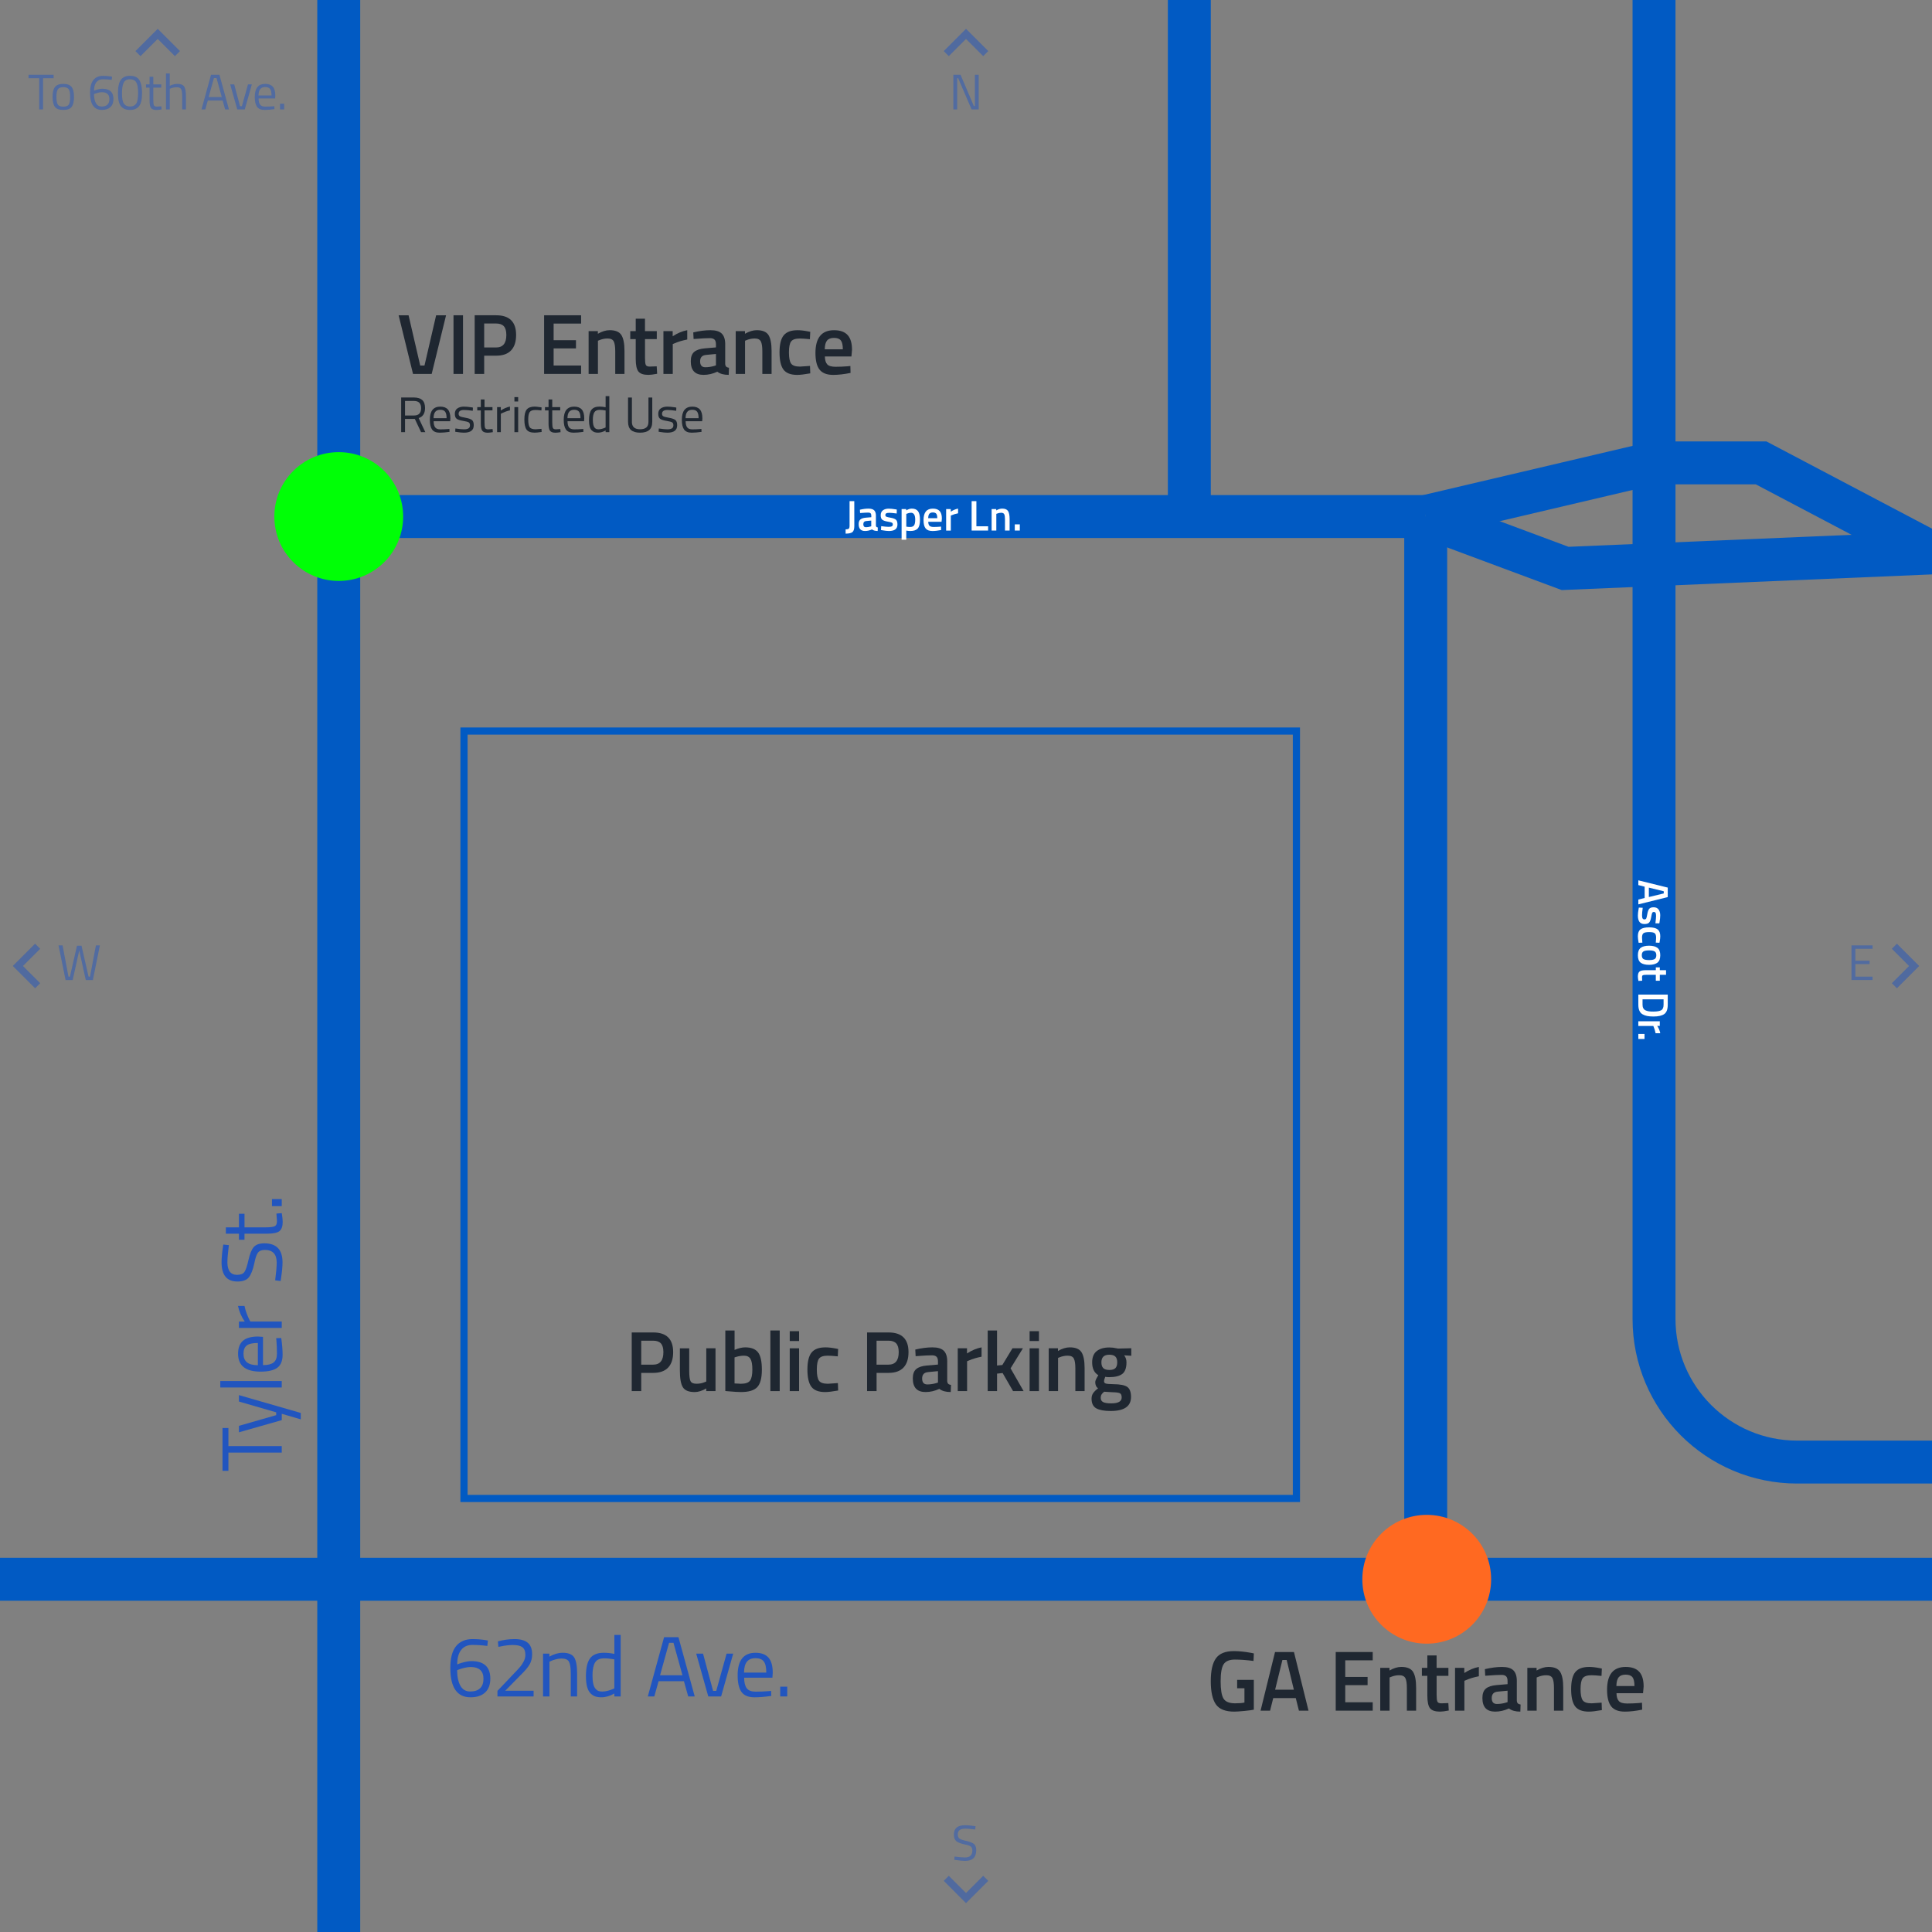 <?xml version="1.0" encoding="UTF-8"?><svg xmlns="http://www.w3.org/2000/svg" viewBox="0 0 1080 1080"><rect x="0" y="0" width="1080" height="1080" fill="#808080" stroke="none"/><defs><style>.cls-1{stroke:#2155bf;}.cls-1,.cls-2{stroke-width:4px;}.cls-1,.cls-2,.cls-3{fill:none;stroke-miterlimit:10;}.cls-1,.cls-4{opacity:.5;}.cls-2,.cls-3{stroke:#015ac3;}.cls-3{stroke-width:24px;}.cls-5{fill:#ff6921;}.cls-6{fill:#2155bf;}.cls-7{fill:#1f2731;}.cls-8{fill:#fff;}.cls-9{fill:#00ff06;}</style></defs><g id="line-art"><line class="cls-3" x1="189.36" y1="0" x2="189.36" y2="1080"/><line class="cls-3" y1="882.82" x2="1080" y2="882.82"/><line class="cls-3" x1="796.98" y1="288.75" x2="189.36" y2="288.75"/><line class="cls-3" x1="796.98" y1="882.82" x2="796.98" y2="288.75"/><line class="cls-3" x1="664.84" y1="288.75" x2="664.84"/><path class="cls-3" d="M924.61,0v737.31c0,44.18,35.82,80,80,80h75.39"/><polyline class="cls-3" points="1080 309.08 874.91 317.76 796.98 288.75"/><polyline class="cls-3" points="796.98 288.75 924.61 258.75 984.46 258.75 1080 309.08"/><rect class="cls-2" x="259.38" y="408.66" width="465.32" height="428.99"/><circle class="cls-5" cx="797.55" cy="882.82" r="36"/><circle class="cls-9" cx="189.36" cy="288.75" r="36"/><polyline class="cls-1" points="77.13 29.97 88.16 18.94 99.19 29.97"/><polyline class="cls-1" points="528.97 29.97 540 18.94 551.03 29.97"/><polyline class="cls-1" points="551.03 1050 540 1061.03 528.97 1050"/><polyline class="cls-1" points="1058.97 528.97 1070 540 1058.97 551.03"/><polyline class="cls-1" points="21.03 528.97 10 540 21.03 551.03"/></g><g id="labels-outlined"><path class="cls-6" d="M127.68,822.2h-3.3v-23.93h3.3v10.1h29.82v3.64h-29.82v10.19Z"/><path class="cls-6" d="M133.57,800.65v-3.59l20.82-5.98v-1.58l-20.82-6.03v-3.59l34.56,9.96v3.59l-10.62-3.11v3.54l-23.93,6.8Z"/><path class="cls-6" d="M157.5,775.61h-34.36v-3.59h34.36v3.59Z"/><path class="cls-6" d="M154.53,749.44l-.14-1.39,2.82-.1c.51,3.64.77,6.75.77,9.33,0,3.45-1,5.89-2.99,7.32-1.99,1.44-5.1,2.15-9.31,2.15-8.39,0-12.59-3.33-12.59-10,0-3.22.9-5.63,2.7-7.23,1.8-1.6,4.64-2.39,8.5-2.39l2.73.19v15.79c2.65,0,4.61-.48,5.89-1.44,1.28-.96,1.91-2.62,1.91-5s-.1-4.79-.29-7.25ZM144.15,750.73c-2.94,0-5.01.47-6.22,1.41-1.21.94-1.82,2.47-1.82,4.59s.64,3.72,1.91,4.79c1.28,1.07,3.32,1.62,6.13,1.65v-12.44Z"/><path class="cls-6" d="M157.5,742.32h-23.93v-3.54h3.25c-1.91-2.78-3.17-5.7-3.78-8.76h3.64c.26,1.34.65,2.74,1.2,4.19.54,1.45,1.02,2.56,1.44,3.33l.62,1.2h17.56v3.59Z"/><path class="cls-6" d="M127.11,705.47c0,4.79,1.8,7.18,5.41,7.18,2.01,0,3.39-.55,4.14-1.65.75-1.1,1.5-3.33,2.25-6.7.75-3.37,1.72-5.75,2.92-7.16,1.2-1.4,3.17-2.11,5.91-2.11,6.8,0,10.19,3.53,10.19,10.58,0,2.33-.27,5.25-.81,8.76l-.24,1.72-3.06-.38c.57-4.34.86-7.64.86-9.91,0-4.72-2.22-7.08-6.65-7.08-1.79,0-3.07.52-3.85,1.55-.78,1.04-1.44,2.98-1.99,5.82-.8,3.73-1.83,6.38-3.09,7.94-1.26,1.56-3.37,2.35-6.34,2.35-5.94,0-8.9-3.56-8.9-10.67,0-2.33.24-5.12.72-8.38l.24-1.63,3.11.33c-.54,4.43-.81,7.58-.81,9.43Z"/><path class="cls-6" d="M136.68,678.49v7.61h11.44c2.74,0,4.55-.2,5.41-.6.86-.4,1.29-1.35,1.29-2.85l-.29-4.26,2.97-.24c.35,2.14.53,3.77.53,4.88,0,2.49-.61,4.21-1.82,5.17-1.21.96-3.52,1.44-6.94,1.44h-12.59v3.4h-3.11v-3.4h-7.32v-3.54h7.32v-7.61h3.11Z"/><path class="cls-6" d="M157.5,674.24h-5.46v-3.93h5.46v3.93Z"/><g class="cls-4"><path class="cls-6" d="M15.96,43.72v-1.93h14v1.93h-5.91v17.44h-2.13v-17.44h-5.96Z"/><path class="cls-6" d="M29.39,54.14c0-2.56.46-4.41,1.37-5.54s2.46-1.71,4.63-1.71,3.71.57,4.62,1.71,1.36,2.99,1.36,5.54-.43,4.41-1.29,5.57c-.86,1.16-2.43,1.74-4.7,1.74s-3.85-.58-4.7-1.74c-.86-1.16-1.29-3.01-1.29-5.57ZM31.54,54.1c0,2.04.25,3.48.74,4.3.49.82,1.53,1.23,3.11,1.23s2.61-.41,3.09-1.22c.49-.81.73-2.24.73-4.3s-.27-3.47-.81-4.24c-.54-.77-1.54-1.16-3.01-1.16s-2.47.39-3.02,1.16c-.55.77-.83,2.18-.83,4.23Z"/><path class="cls-6" d="M62.43,44.65c-1.68-.22-3.31-.34-4.9-.34s-2.81.55-3.67,1.65c-.86,1.1-1.29,2.68-1.29,4.73l.7-.28c.47-.17,1.09-.35,1.86-.53.77-.19,1.46-.28,2.06-.28,4.14,0,6.22,1.91,6.22,5.74,0,1.96-.56,3.47-1.69,4.52-1.13,1.05-2.72,1.58-4.77,1.58-4.41,0-6.61-3.2-6.61-9.6,0-3.23.63-5.61,1.89-7.14,1.26-1.53,3.04-2.3,5.33-2.3,1.51,0,2.95.11,4.31.34l.76.14-.2,1.76ZM57.05,51.54c-.63,0-1.33.09-2.09.27-.76.18-1.35.35-1.78.52l-.64.28c.02,2.13.38,3.82,1.08,5.07.7,1.25,1.77,1.88,3.21,1.88s2.52-.36,3.25-1.08c.73-.72,1.09-1.74,1.09-3.05s-.36-2.29-1.08-2.93c-.72-.63-1.73-.95-3.04-.95Z"/><path class="cls-6" d="M72.66,42.38c1.53,0,2.77.29,3.72.87,2.02,1.19,3.02,4.18,3.02,8.96,0,3.38-.56,5.76-1.68,7.15-1.12,1.39-2.8,2.09-5.04,2.09s-3.92-.69-5.05-2.06c-1.13-1.37-1.69-3.82-1.69-7.34s.56-6.01,1.67-7.48c1.11-1.47,2.8-2.2,5.05-2.2ZM72.69,44.31c-1.06,0-1.9.22-2.52.67-1.33.92-1.99,3.33-1.99,7.25,0,2.76.36,4.67,1.09,5.73.73,1.05,1.87,1.58,3.42,1.58s2.69-.53,3.42-1.6c.73-1.06,1.09-3.04,1.09-5.92s-.35-4.89-1.05-6.02c-.7-1.13-1.85-1.69-3.46-1.69Z"/><path class="cls-6" d="M90.14,48.99h-4.45v6.69c0,1.61.12,2.66.35,3.16.23.5.79.76,1.67.76l2.49-.17.14,1.74c-1.25.21-2.2.31-2.86.31-1.46,0-2.46-.35-3.02-1.06s-.84-2.06-.84-4.06v-7.36h-1.99v-1.82h1.99v-4.28h2.07v4.28h4.45v1.82Z"/><path class="cls-6" d="M94.89,61.17h-2.1v-20.1h2.1v6.89c1.49-.71,2.93-1.06,4.31-1.06,1.87,0,3.12.5,3.77,1.51.64,1.01.97,2.8.97,5.38v7.39h-2.1v-7.34c0-1.94-.19-3.27-.57-3.99-.38-.72-1.19-1.08-2.42-1.08s-2.31.21-3.42.64l-.53.2v11.56Z"/><path class="cls-6" d="M112.64,61.17l5.32-19.38h4.7l5.32,19.38h-2.13l-1.4-4.98h-8.29l-1.4,4.98h-2.13ZM119.58,43.64l-2.94,10.61h7.34l-2.94-10.61h-1.46Z"/><path class="cls-6" d="M128.67,47.17h2.24l3.28,12.18h1.04l3.39-12.18h2.16l-3.95,14h-4.2l-3.95-14Z"/><path class="cls-6" d="M152.55,59.43l.81-.08.06,1.65c-2.13.3-3.95.45-5.46.45-2.02,0-3.44-.58-4.28-1.75-.84-1.17-1.26-2.98-1.26-5.45,0-4.91,1.95-7.36,5.85-7.36,1.89,0,3.29.53,4.23,1.58.93,1.06,1.4,2.71,1.4,4.97l-.11,1.6h-9.24c0,1.55.28,2.7.84,3.44s1.54,1.12,2.93,1.12,2.8-.06,4.24-.17ZM151.79,53.36c0-1.72-.28-2.93-.83-3.64-.55-.71-1.45-1.06-2.69-1.06s-2.17.37-2.8,1.12-.95,1.94-.97,3.58h7.28Z"/><path class="cls-6" d="M156.55,61.17v-3.19h2.3v3.19h-2.3Z"/></g><path class="cls-7" d="M243.8,176.25h5.55l-8.04,32.79h-10.43l-8.04-32.79h5.55l6.51,28.09h2.39l6.51-28.09Z"/><path class="cls-7" d="M253.51,209.03v-32.79h5.31v32.79h-5.31Z"/><path class="cls-7" d="M277.36,198.84h-6.7v10.19h-5.31v-32.79h12.01c7.43,0,11.15,3.67,11.15,11.01,0,3.77-.93,6.64-2.8,8.61-1.87,1.98-4.65,2.97-8.35,2.97ZM270.66,194.24h6.65c3.83,0,5.74-2.33,5.74-6.99,0-2.23-.46-3.86-1.39-4.88-.93-1.02-2.38-1.53-4.35-1.53h-6.65v13.4Z"/><path class="cls-7" d="M304.16,209.03v-32.79h20.68v4.64h-15.36v9.29h12.49v4.59h-12.49v9.57h15.36v4.69h-20.68Z"/><path class="cls-7" d="M334.26,209.03h-5.22v-23.93h5.17v1.48c2.33-1.34,4.53-2.01,6.6-2.01,3.19,0,5.37.9,6.53,2.7,1.16,1.8,1.75,4.78,1.75,8.93v12.83h-5.17v-12.68c0-2.58-.28-4.42-.84-5.5-.56-1.08-1.7-1.63-3.42-1.63-1.63,0-3.19.32-4.69.96l-.72.29v18.57Z"/><path class="cls-7" d="M367.16,189.55h-6.6v10.53c0,1.95.14,3.24.43,3.88.29.64,1.02.96,2.2.96l3.92-.14.24,4.16c-2.14.41-3.77.62-4.88.62-2.71,0-4.57-.62-5.58-1.87-1-1.24-1.51-3.59-1.51-7.04v-11.1h-3.06v-4.45h3.06v-6.94h5.17v6.94h6.6v4.45Z"/><path class="cls-7" d="M370.86,209.03v-23.93h5.17v2.87c2.71-1.75,5.42-2.89,8.14-3.4v5.22c-2.74.54-5.09,1.24-7.04,2.11l-1.05.43v16.7h-5.22Z"/><path class="cls-7" d="M405.39,192.47v10.91c.03.7.22,1.22.55,1.56s.85.55,1.56.65l-.14,3.97c-2.74,0-4.87-.59-6.37-1.77-2.55,1.18-5.12,1.77-7.71,1.77-4.75,0-7.13-2.54-7.13-7.61,0-2.42.65-4.18,1.94-5.26,1.29-1.08,3.28-1.74,5.96-1.96l6.17-.53v-1.72c0-1.28-.28-2.17-.84-2.68-.56-.51-1.38-.77-2.46-.77-2.04,0-4.59.13-7.66.38l-1.53.1-.19-3.69c3.48-.83,6.68-1.24,9.6-1.24s5.03.63,6.32,1.89c1.29,1.26,1.94,3.26,1.94,6.01ZM394.67,198.41c-2.2.19-3.3,1.39-3.3,3.59s.97,3.3,2.92,3.3c1.6,0,3.29-.25,5.07-.77l.86-.29v-6.37l-5.55.53Z"/><path class="cls-7" d="M416.49,209.03h-5.22v-23.93h5.17v1.48c2.33-1.34,4.53-2.01,6.6-2.01,3.19,0,5.37.9,6.53,2.7,1.16,1.8,1.75,4.78,1.75,8.93v12.83h-5.17v-12.68c0-2.58-.28-4.42-.84-5.5-.56-1.08-1.7-1.63-3.42-1.63-1.63,0-3.19.32-4.69.96l-.72.29v18.57Z"/><path class="cls-7" d="M445.75,184.58c1.69,0,3.69.22,5.98.67l1.2.24-.19,4.12c-2.52-.25-4.39-.38-5.6-.38-2.43,0-4.05.54-4.88,1.63-.83,1.09-1.24,3.13-1.24,6.13s.4,5.07,1.2,6.22c.8,1.15,2.46,1.72,4.98,1.72l5.6-.38.14,4.16c-3.22.57-5.65.86-7.27.86-3.64,0-6.2-.98-7.68-2.94-1.48-1.96-2.23-5.18-2.23-9.64s.78-7.65,2.35-9.55c1.56-1.9,4.12-2.85,7.66-2.85Z"/><path class="cls-7" d="M474.02,204.73l1.34-.14.1,3.88c-3.64.73-6.86,1.1-9.67,1.1-3.54,0-6.09-.97-7.63-2.92-1.55-1.95-2.32-5.06-2.32-9.33,0-8.49,3.46-12.73,10.39-12.73s10.05,3.65,10.05,10.96l-.33,3.73h-14.84c.03,1.98.46,3.43,1.29,4.36.83.93,2.38,1.39,4.64,1.39s4.59-.1,6.99-.29ZM471.15,195.25c0-2.36-.38-4.01-1.12-4.95-.75-.94-2.02-1.41-3.81-1.41s-3.09.49-3.9,1.48c-.81.99-1.24,2.62-1.27,4.88h10.1Z"/><path class="cls-7" d="M226.41,234.16v7.42h-2.16v-19.38h7.17c2.05,0,3.6.48,4.63,1.43,1.04.95,1.55,2.44,1.55,4.45,0,2.99-1.19,4.86-3.56,5.63l3.72,7.87h-2.38l-3.5-7.42h-5.49ZM231.45,232.26c2.63,0,3.95-1.36,3.95-4.07s-1.33-4.07-3.98-4.07h-5.01v8.15h5.04Z"/><path class="cls-7" d="M250.41,239.85l.81-.08.06,1.65c-2.13.3-3.95.45-5.46.45-2.02,0-3.44-.58-4.28-1.75-.84-1.17-1.26-2.98-1.26-5.45,0-4.91,1.95-7.36,5.85-7.36,1.89,0,3.29.53,4.23,1.58.93,1.06,1.4,2.71,1.4,4.97l-.11,1.6h-9.24c0,1.55.28,2.7.84,3.44s1.54,1.12,2.93,1.12,2.8-.06,4.24-.17ZM249.65,233.77c0-1.72-.28-2.93-.83-3.64-.55-.71-1.45-1.06-2.69-1.06s-2.17.37-2.8,1.12-.95,1.94-.97,3.58h7.28Z"/><path class="cls-7" d="M259.42,229.18c-2.04,0-3.05.71-3.05,2.13,0,.65.23,1.12.7,1.39.47.27,1.53.55,3.19.84,1.66.29,2.84.7,3.53,1.22.69.52,1.04,1.5,1.04,2.94s-.46,2.49-1.39,3.16c-.92.67-2.27,1.01-4.05,1.01-1.16,0-2.52-.13-4.09-.39l-.84-.14.11-1.82c2.13.32,3.73.48,4.82.48s1.91-.17,2.48-.52.85-.92.85-1.74-.24-1.36-.73-1.65c-.49-.29-1.55-.56-3.19-.83-1.64-.26-2.81-.64-3.5-1.15-.69-.5-1.04-1.44-1.04-2.8s.48-2.37,1.44-3.02c.96-.65,2.16-.98,3.6-.98,1.14,0,2.57.13,4.28.39l.78.14-.06,1.79c-2.07-.3-3.71-.45-4.9-.45Z"/><path class="cls-7" d="M275.3,229.4h-4.45v6.69c0,1.61.12,2.66.35,3.16.23.5.79.76,1.67.76l2.49-.17.14,1.74c-1.25.21-2.2.31-2.86.31-1.46,0-2.46-.35-3.02-1.06s-.84-2.06-.84-4.06v-7.36h-1.99v-1.82h1.99v-4.28h2.07v4.28h4.45v1.82Z"/><path class="cls-7" d="M277.88,241.58v-14h2.07v1.9c1.62-1.12,3.33-1.86,5.12-2.21v2.13c-.78.15-1.6.38-2.45.7-.85.32-1.5.6-1.95.84l-.7.36v10.28h-2.1Z"/><path class="cls-7" d="M287.56,224.42v-2.44h2.1v2.44h-2.1ZM287.56,241.58v-14h2.1v14h-2.1Z"/><path class="cls-7" d="M298.93,227.3c.62,0,1.66.11,3.14.34l.67.08-.08,1.71c-1.49-.17-2.59-.25-3.3-.25-1.59,0-2.66.38-3.23,1.13-.57.76-.85,2.16-.85,4.2s.27,3.47.8,4.27c.53.8,1.64,1.2,3.32,1.2l3.3-.25.08,1.74c-1.74.26-3.03.39-3.89.39-2.18,0-3.69-.56-4.52-1.68s-1.25-3.01-1.25-5.67.45-4.53,1.34-5.6c.9-1.07,2.39-1.61,4.48-1.61Z"/><path class="cls-7" d="M313.16,229.4h-4.45v6.69c0,1.61.12,2.66.35,3.16.23.5.79.76,1.67.76l2.49-.17.14,1.74c-1.25.21-2.2.31-2.86.31-1.46,0-2.46-.35-3.02-1.06s-.84-2.06-.84-4.06v-7.36h-1.99v-1.82h1.99v-4.28h2.07v4.28h4.45v1.82Z"/><path class="cls-7" d="M325.25,239.85l.81-.08.06,1.65c-2.13.3-3.95.45-5.46.45-2.02,0-3.44-.58-4.28-1.75-.84-1.17-1.26-2.98-1.26-5.45,0-4.91,1.95-7.36,5.85-7.36,1.89,0,3.29.53,4.23,1.58.93,1.06,1.4,2.71,1.4,4.97l-.11,1.6h-9.24c0,1.55.28,2.7.84,3.44s1.54,1.12,2.93,1.12,2.8-.06,4.24-.17ZM324.5,233.77c0-1.72-.28-2.93-.83-3.64-.55-.71-1.45-1.06-2.69-1.06s-2.17.37-2.8,1.12-.95,1.94-.97,3.58h7.28Z"/><path class="cls-7" d="M340.62,221.48v20.1h-2.07v-.95c-1.44.82-2.86,1.23-4.26,1.23-.75,0-1.4-.09-1.96-.28s-1.08-.52-1.57-1.01c-1.01-1.01-1.51-2.87-1.51-5.59s.45-4.68,1.36-5.88,2.4-1.81,4.49-1.81c1.08,0,2.23.12,3.44.36v-6.19h2.07ZM333.34,239.79c.34.13.77.2,1.3.2s1.13-.09,1.79-.27c.66-.18,1.18-.35,1.55-.52l.56-.25v-9.49c-1.19-.22-2.31-.34-3.33-.34-1.42,0-2.41.45-2.97,1.36-.56.91-.84,2.31-.84,4.21,0,2.17.33,3.62.98,4.37.3.35.62.6.95.73Z"/><path class="cls-7" d="M353.22,235.76c0,2.8,1.51,4.2,4.54,4.2,1.57,0,2.75-.33,3.54-.99.79-.66,1.19-1.73,1.19-3.21v-13.55h2.13v13.5c0,2.17-.57,3.73-1.72,4.7s-2.84,1.46-5.08,1.46-3.92-.48-5.05-1.46c-1.13-.97-1.69-2.54-1.69-4.7v-13.5h2.16v13.55Z"/><path class="cls-7" d="M373.13,229.18c-2.04,0-3.05.71-3.05,2.13,0,.65.23,1.12.7,1.39.47.27,1.53.55,3.19.84,1.66.29,2.84.7,3.53,1.22.69.52,1.04,1.5,1.04,2.94s-.46,2.49-1.39,3.16c-.92.67-2.27,1.01-4.05,1.01-1.16,0-2.52-.13-4.09-.39l-.84-.14.11-1.82c2.13.32,3.73.48,4.82.48s1.91-.17,2.48-.52.85-.92.85-1.74-.24-1.36-.73-1.65c-.49-.29-1.55-.56-3.19-.83-1.64-.26-2.81-.64-3.5-1.15-.69-.5-1.04-1.44-1.04-2.8s.48-2.37,1.44-3.02c.96-.65,2.16-.98,3.6-.98,1.14,0,2.57.13,4.28.39l.78.14-.06,1.79c-2.07-.3-3.71-.45-4.9-.45Z"/><path class="cls-7" d="M391.28,239.85l.81-.08.06,1.65c-2.13.3-3.95.45-5.46.45-2.02,0-3.44-.58-4.28-1.75-.84-1.17-1.26-2.98-1.26-5.45,0-4.91,1.95-7.36,5.85-7.36,1.89,0,3.29.53,4.23,1.58.93,1.06,1.4,2.71,1.4,4.97l-.11,1.6h-9.24c0,1.55.28,2.7.84,3.44s1.54,1.12,2.93,1.12,2.8-.06,4.24-.17ZM390.52,233.77c0-1.72-.28-2.93-.83-3.64-.55-.71-1.45-1.06-2.69-1.06s-2.17.37-2.8,1.12-.95,1.94-.97,3.58h7.28Z"/><path class="cls-7" d="M365.15,767.45h-6.7v10.19h-5.31v-32.79h12.01c7.43,0,11.15,3.67,11.15,11.01,0,3.77-.93,6.64-2.8,8.62-1.87,1.98-4.65,2.97-8.35,2.97ZM358.45,762.85h6.65c3.83,0,5.74-2.33,5.74-6.99,0-2.23-.46-3.86-1.39-4.88-.93-1.02-2.38-1.53-4.35-1.53h-6.65v13.4Z"/><path class="cls-7" d="M394.8,753.71h5.17v23.93h-5.17v-1.48c-2.33,1.34-4.48,2.01-6.46,2.01-3.29,0-5.49-.89-6.6-2.66-1.12-1.77-1.68-4.87-1.68-9.31v-12.49h5.22v12.54c0,2.87.24,4.8.72,5.79s1.6,1.48,3.35,1.48,3.3-.32,4.74-.96l.72-.29v-18.57Z"/><path class="cls-7" d="M416.6,753.18c3.29,0,5.66.92,7.11,2.75,1.45,1.83,2.18,5.08,2.18,9.74s-.86,7.91-2.58,9.74-4.75,2.75-9.09,2.75c-1.5,0-3.88-.14-7.13-.43l-1.63-.14v-33.84h5.17v10.86c2.2-.96,4.2-1.44,5.98-1.44ZM414.2,773.53c2.55,0,4.25-.6,5.1-1.79.85-1.2,1.27-3.23,1.27-6.1s-.36-4.89-1.08-6.05c-.72-1.16-1.89-1.75-3.52-1.75-1.53,0-3.06.24-4.59.72l-.77.24v14.55c1.75.13,2.95.19,3.59.19Z"/><path class="cls-7" d="M430.64,777.64v-33.89h5.22v33.89h-5.22Z"/><path class="cls-7" d="M441.47,749.64v-5.5h5.22v5.5h-5.22ZM441.47,777.64v-23.93h5.22v23.93h-5.22Z"/><path class="cls-7" d="M461.34,753.18c1.69,0,3.69.22,5.98.67l1.2.24-.19,4.12c-2.52-.25-4.39-.38-5.6-.38-2.43,0-4.05.54-4.88,1.63-.83,1.08-1.24,3.13-1.24,6.13s.4,5.07,1.2,6.22c.8,1.15,2.46,1.72,4.98,1.72l5.6-.38.14,4.16c-3.22.57-5.65.86-7.27.86-3.64,0-6.2-.98-7.68-2.94-1.48-1.96-2.23-5.18-2.23-9.64s.78-7.65,2.35-9.55c1.56-1.9,4.12-2.85,7.66-2.85Z"/><path class="cls-7" d="M496.71,767.45h-6.7v10.19h-5.31v-32.79h12.01c7.43,0,11.15,3.67,11.15,11.01,0,3.77-.93,6.64-2.8,8.62-1.87,1.98-4.65,2.97-8.35,2.97ZM490,762.85h6.65c3.83,0,5.74-2.33,5.74-6.99,0-2.23-.46-3.86-1.39-4.88-.93-1.02-2.38-1.53-4.35-1.53h-6.65v13.4Z"/><path class="cls-7" d="M529.5,761.08v10.91c.03.7.22,1.22.55,1.55s.85.55,1.56.65l-.14,3.97c-2.74,0-4.87-.59-6.37-1.77-2.55,1.18-5.12,1.77-7.71,1.77-4.75,0-7.13-2.54-7.13-7.61,0-2.42.65-4.18,1.94-5.26,1.29-1.08,3.28-1.74,5.96-1.96l6.17-.53v-1.72c0-1.28-.28-2.17-.84-2.68-.56-.51-1.38-.77-2.46-.77-2.04,0-4.59.13-7.66.38l-1.53.1-.19-3.69c3.48-.83,6.68-1.24,9.6-1.24s5.03.63,6.32,1.89c1.29,1.26,1.94,3.26,1.94,6.01ZM518.78,767.02c-2.2.19-3.3,1.39-3.3,3.59s.97,3.3,2.92,3.3c1.6,0,3.29-.25,5.07-.77l.86-.29v-6.37l-5.55.53Z"/><path class="cls-7" d="M535.39,777.64v-23.93h5.17v2.87c2.71-1.75,5.42-2.89,8.14-3.4v5.22c-2.74.54-5.09,1.24-7.04,2.11l-1.05.43v16.7h-5.22Z"/><path class="cls-7" d="M557.35,777.64h-5.22v-33.89h5.22v19.58l2.97-.29,5.65-9.33h5.84l-6.89,11.2,7.28,12.73h-5.89l-5.84-10.1-3.11.33v9.76Z"/><path class="cls-7" d="M575.56,749.64v-5.5h5.22v5.5h-5.22ZM575.56,777.64v-23.93h5.22v23.93h-5.22Z"/><path class="cls-7" d="M591.46,777.64h-5.22v-23.93h5.17v1.48c2.33-1.34,4.53-2.01,6.61-2.01,3.19,0,5.37.9,6.53,2.7,1.16,1.8,1.75,4.78,1.75,8.93v12.83h-5.17v-12.68c0-2.58-.28-4.42-.84-5.5-.56-1.08-1.7-1.63-3.42-1.63-1.63,0-3.19.32-4.69.96l-.72.29v18.57Z"/><path class="cls-7" d="M632.25,780.9c0,5.23-3.78,7.85-11.34,7.85-3.64,0-6.33-.5-8.09-1.48-1.75-.99-2.63-2.79-2.63-5.41,0-1.18.29-2.19.86-3.04s1.5-1.76,2.78-2.75c-1.05-.7-1.58-1.87-1.58-3.49,0-.64.43-1.68,1.29-3.11l.43-.72c-2.3-1.37-3.45-3.76-3.45-7.18,0-2.87.86-4.98,2.58-6.32,1.72-1.34,4.05-2.01,6.99-2.01,1.4,0,2.79.16,4.16.48l.72.14,7.42-.19v4.21l-3.97-.24c.86,1.12,1.29,2.42,1.29,3.92,0,3.13-.79,5.29-2.37,6.49-1.58,1.2-4.04,1.79-7.39,1.79-.83,0-1.53-.06-2.11-.19-.45,1.08-.67,1.92-.67,2.51s.29,1,.89,1.22c.59.22,2.02.35,4.28.38,3.8.03,6.4.54,7.8,1.53,1.4.99,2.11,2.86,2.11,5.6ZM615.31,781.38c0,1.12.45,1.91,1.34,2.39.89.48,2.42.72,4.59.72,3.86,0,5.79-1.1,5.79-3.3,0-1.24-.34-2.03-1.03-2.37-.69-.33-2.05-.52-4.09-.55l-4.69-.29c-.7.57-1.2,1.11-1.48,1.6-.29.49-.43,1.09-.43,1.79ZM616.74,764.79c.7.69,1.83,1.03,3.4,1.03s2.69-.34,3.37-1.03c.69-.69,1.03-1.76,1.03-3.23s-.35-2.54-1.05-3.23c-.7-.69-1.83-1.03-3.4-1.03-2.94,0-4.4,1.42-4.4,4.26,0,1.47.35,2.54,1.05,3.23Z"/><path class="cls-8" d="M472.7,298.28v-2.35c.85,0,1.43-.13,1.74-.38.31-.26.47-.82.47-1.7v-13.7h2.64l.02,13.9c0,1.71-.36,2.85-1.08,3.41-.72.56-1.98.84-3.79.84Z"/><path class="cls-8" d="M489.64,288.27v5.47c.02.35.11.61.28.78s.43.28.78.32l-.07,1.99c-1.38,0-2.44-.3-3.19-.89-1.28.59-2.57.89-3.86.89-2.38,0-3.58-1.27-3.58-3.82,0-1.22.32-2.1.97-2.64s1.64-.87,2.99-.98l3.1-.26v-.86c0-.64-.14-1.09-.42-1.34-.28-.26-.69-.38-1.24-.38-1.02,0-2.3.06-3.84.19l-.77.05-.1-1.85c1.74-.42,3.35-.62,4.81-.62s2.52.32,3.17.95c.65.63.97,1.64.97,3.01ZM484.26,291.25c-1.1.1-1.66.7-1.66,1.8s.49,1.66,1.46,1.66c.8,0,1.65-.13,2.54-.38l.43-.14v-3.19l-2.78.26Z"/><path class="cls-8" d="M501.27,287.05c-1.89-.26-3.26-.38-4.1-.38s-1.44.1-1.76.3c-.33.2-.49.52-.49.95s.18.74.54.91c.36.18,1.21.38,2.54.61,1.34.23,2.28.6,2.84,1.09s.84,1.38.84,2.64-.4,2.19-1.21,2.78c-.81.59-1.99.89-3.54.89-.98,0-2.21-.14-3.7-.41l-.74-.12.1-2.18c1.92.26,3.3.38,4.15.38s1.45-.1,1.81-.31.54-.55.54-1.03-.17-.81-.52-1c-.34-.18-1.17-.38-2.47-.6-1.3-.22-2.26-.56-2.87-1.02-.61-.46-.91-1.31-.91-2.54s.42-2.15,1.26-2.76c.84-.61,1.92-.91,3.23-.91,1.02,0,2.28.13,3.77.38l.74.14-.05,2.18Z"/><path class="cls-8" d="M504,301.74v-17.16h2.59v.74c1.1-.67,2.14-1.01,3.1-1.01,1.58,0,2.74.48,3.48,1.45.74.97,1.1,2.59,1.1,4.87s-.42,3.88-1.26,4.81c-.84.93-2.21,1.39-4.12,1.39-.66,0-1.42-.07-2.28-.22v5.11h-2.62ZM509.24,286.64c-.75,0-1.5.17-2.26.5l-.36.17v7.08c.64.13,1.34.19,2.11.19,1.09,0,1.84-.31,2.26-.94.42-.62.62-1.69.62-3.19,0-2.54-.79-3.82-2.38-3.82Z"/><path class="cls-8" d="M525.38,294.42l.67-.07.05,1.94c-1.82.37-3.44.55-4.85.55-1.78,0-3.05-.49-3.83-1.46-.78-.98-1.16-2.54-1.16-4.68,0-4.26,1.74-6.38,5.21-6.38s5.04,1.83,5.04,5.5l-.17,1.87h-7.44c.02.99.23,1.72.65,2.18.42.46,1.19.7,2.33.7s2.3-.05,3.5-.14ZM523.94,289.66c0-1.18-.19-2.01-.56-2.48-.38-.47-1.01-.71-1.91-.71s-1.55.25-1.96.74c-.41.5-.62,1.31-.64,2.45h5.06Z"/><path class="cls-8" d="M528.9,296.58v-12h2.59v1.44c1.36-.88,2.72-1.45,4.08-1.7v2.62c-1.38.27-2.55.62-3.53,1.06l-.53.22v8.38h-2.62Z"/><path class="cls-8" d="M552.37,296.58h-9.22v-16.44h2.66v14.06h6.55v2.38Z"/><path class="cls-8" d="M556.94,296.58h-2.62v-12h2.59v.74c1.17-.67,2.27-1.01,3.31-1.01,1.6,0,2.69.45,3.28,1.36.58.9.88,2.4.88,4.48v6.43h-2.59v-6.36c0-1.3-.14-2.22-.42-2.76-.28-.54-.85-.82-1.71-.82-.82,0-1.6.16-2.35.48l-.36.14v9.31Z"/><path class="cls-8" d="M567.27,296.58v-3.46h2.81v3.46h-2.81Z"/><path class="cls-8" d="M915.84,492.11l16.44,4.06v5.3l-16.44,4.08v-2.69l3.53-.89v-6.31l-3.53-.89v-2.66ZM930.05,498.23l-8.33-2.04v5.26l8.33-2.02v-1.2Z"/><path class="cls-8" d="M925.37,516.13c.26-1.89.38-3.26.38-4.1s-.1-1.44-.3-1.76c-.2-.33-.52-.49-.95-.49s-.74.18-.91.54c-.18.36-.38,1.21-.61,2.54-.23,1.34-.6,2.28-1.09,2.84s-1.38.84-2.64.84-2.19-.4-2.78-1.21c-.59-.81-.89-1.99-.89-3.54,0-.98.14-2.21.41-3.7l.12-.74,2.18.1c-.26,1.92-.38,3.3-.38,4.15s.1,1.45.31,1.81c.21.36.55.54,1.03.54s.81-.17,1-.52c.18-.34.38-1.17.6-2.47.22-1.3.56-2.26,1.02-2.87.46-.61,1.31-.91,2.54-.91s2.15.42,2.76,1.26c.61.84.91,1.92.91,3.23,0,1.02-.13,2.28-.38,3.77l-.14.74-2.18-.05Z"/><path class="cls-8" d="M928.1,523.42c0,.85-.11,1.85-.34,3l-.12.6-2.06-.1c.13-1.26.19-2.2.19-2.81,0-1.22-.27-2.03-.82-2.45-.54-.42-1.57-.62-3.07-.62s-2.54.2-3.12.6c-.58.4-.86,1.23-.86,2.5l.19,2.81-2.09.07c-.29-1.62-.43-2.83-.43-3.65,0-1.82.49-3.11,1.48-3.85.98-.74,2.6-1.12,4.84-1.12s3.84.39,4.79,1.18c.95.78,1.43,2.06,1.43,3.84Z"/><path class="cls-8" d="M926.54,529.87c1.04.82,1.56,2.2,1.56,4.12s-.52,3.29-1.56,4.12c-1.04.82-2.6,1.24-4.68,1.24s-3.65-.4-4.7-1.2c-1.06-.8-1.58-2.18-1.58-4.15s.53-3.35,1.58-4.15c1.06-.8,2.62-1.2,4.7-1.2s3.64.41,4.68,1.24ZM918.74,531.82c-.64.37-.96,1.09-.96,2.16s.32,1.79.96,2.16c.64.37,1.69.55,3.14.55s2.49-.2,3.1-.59c.61-.39.91-1.1.91-2.12s-.3-1.73-.91-2.12c-.61-.39-1.64-.59-3.1-.59s-2.5.18-3.14.55Z"/><path class="cls-8" d="M925.61,548.24v-3.31h-5.28c-.98,0-1.62.07-1.94.22-.32.14-.48.51-.48,1.1l.07,1.97-2.09.12c-.21-1.07-.31-1.89-.31-2.45,0-1.36.31-2.29.94-2.8.62-.5,1.8-.76,3.53-.76h5.57v-1.54h2.23v1.54h3.48v2.59h-3.48v3.31h-2.23Z"/><path class="cls-8" d="M915.84,561.66v-5.69h16.44v5.69c0,2.53-.64,4.26-1.92,5.18s-3.29,1.39-6.02,1.39c-1.39,0-2.57-.09-3.54-.28-.97-.18-1.84-.51-2.63-.97-1.55-.91-2.33-2.69-2.33-5.33ZM924.33,565.47c1.98,0,3.42-.25,4.3-.74.88-.5,1.32-1.52,1.32-3.07v-3.02h-11.76v3.02c0,1.58.58,2.64,1.75,3.17.59.26,1.22.43,1.9.52s1.5.13,2.5.13Z"/><path class="cls-8" d="M915.84,570.9h12v2.59h-1.44c.88,1.36,1.45,2.72,1.7,4.08h-2.62c-.27-1.38-.62-2.55-1.06-3.53l-.21-.53h-8.38v-2.62Z"/><path class="cls-8" d="M915.84,577.98h3.46v2.81h-3.46v-2.81Z"/><path class="cls-6" d="M272.43,920.09c-2.87-.38-5.66-.57-8.38-.57s-4.8.94-6.27,2.82c-1.47,1.88-2.2,4.58-2.2,8.09l1.2-.48c.8-.29,1.86-.59,3.18-.91,1.32-.32,2.5-.48,3.52-.48,7.08,0,10.62,3.27,10.62,9.81,0,3.35-.97,5.93-2.9,7.73-1.93,1.8-4.65,2.7-8.16,2.7-7.53,0-11.3-5.47-11.3-16.42,0-5.52,1.08-9.59,3.23-12.2s5.19-3.92,9.12-3.92c2.58,0,5.04.19,7.37.57l1.29.24-.33,3.02ZM263.24,931.86c-1.08,0-2.27.15-3.57.46-1.29.3-2.31.6-3.04.89l-1.1.48c.03,3.64.65,6.53,1.84,8.66,1.2,2.14,3.02,3.21,5.48,3.21s4.31-.61,5.55-1.84c1.24-1.23,1.87-2.97,1.87-5.22s-.61-3.92-1.84-5c-1.23-1.08-2.96-1.63-5.19-1.63Z"/><path class="cls-6" d="M298.28,948.32h-20.2v-3.11l9.24-9.72c1.6-1.66,2.76-2.92,3.49-3.78.73-.86,1.4-1.88,1.99-3.06.59-1.18.89-2.36.89-3.54,0-2.04-.56-3.48-1.68-4.31-1.12-.83-2.86-1.24-5.22-1.24-2.07,0-4.39.27-6.94.81l-1.24.24-.29-3.06c3.03-.86,6.16-1.29,9.38-1.29s5.66.68,7.3,2.03c1.64,1.36,2.46,3.5,2.46,6.44,0,2.23-.49,4.18-1.48,5.84-.99,1.66-2.7,3.65-5.12,5.98l-8.42,8.57h15.84v3.21Z"/><path class="cls-6" d="M307.15,948.32h-3.59v-23.93h3.54v1.67c2.58-1.44,5.06-2.15,7.42-2.15,3.19,0,5.34.86,6.44,2.58,1.1,1.72,1.65,4.79,1.65,9.19v12.64h-3.54v-12.54c0-3.32-.33-5.59-.98-6.82-.65-1.23-2.05-1.84-4.19-1.84-1.02,0-2.1.15-3.23.46-1.13.3-2,.6-2.61.89l-.91.43v19.43Z"/><path class="cls-6" d="M346.96,913.96v34.36h-3.54v-1.63c-2.46,1.41-4.88,2.11-7.27,2.11-1.28,0-2.39-.16-3.35-.48-.96-.32-1.85-.89-2.68-1.72-1.72-1.72-2.58-4.91-2.58-9.55s.77-7.99,2.32-10.05c1.55-2.06,4.11-3.09,7.68-3.09,1.85,0,3.81.21,5.89.62v-10.58h3.54ZM334.51,945.26c.57.22,1.32.33,2.23.33s1.93-.15,3.06-.45c1.13-.3,2.02-.6,2.66-.89l.96-.43v-16.23c-2.04-.38-3.94-.57-5.7-.57-2.43,0-4.12.77-5.07,2.32-.96,1.55-1.44,3.95-1.44,7.2,0,3.7.56,6.19,1.67,7.47.51.61,1.05,1.02,1.63,1.24Z"/><path class="cls-6" d="M362.13,948.32l9.09-33.12h8.04l9.09,33.12h-3.64l-2.39-8.52h-14.17l-2.39,8.52h-3.64ZM374,918.36l-5.03,18.14h12.54l-5.03-18.14h-2.49Z"/><path class="cls-6" d="M389.18,924.39h3.83l5.6,20.82h1.77l5.79-20.82h3.69l-6.75,23.93h-7.18l-6.75-23.93Z"/><path class="cls-6" d="M429.66,945.36l1.39-.14.1,2.82c-3.64.51-6.75.77-9.33.77-3.45,0-5.89-1-7.32-2.99s-2.15-5.1-2.15-9.31c0-8.39,3.33-12.59,10-12.59,3.22,0,5.63.9,7.23,2.7,1.6,1.8,2.39,4.63,2.39,8.5l-.19,2.73h-15.79c0,2.65.48,4.61,1.44,5.89.96,1.28,2.62,1.91,5,1.91s4.79-.1,7.25-.29ZM428.36,934.97c0-2.94-.47-5.01-1.41-6.22-.94-1.21-2.47-1.82-4.59-1.82s-3.72.64-4.79,1.92c-1.07,1.28-1.62,3.32-1.65,6.13h12.44Z"/><path class="cls-6" d="M436.15,948.32v-5.46h3.92v5.46h-3.92Z"/><path class="cls-7" d="M691.57,943.74v-4.69h9.33v16.66c-.86.22-2.61.46-5.24.72-2.63.25-4.54.38-5.72.38-4.98,0-8.41-1.37-10.29-4.12-1.88-2.74-2.82-7.04-2.82-12.9s.96-10.12,2.9-12.8c1.93-2.68,5.27-4.02,10.03-4.02,2.81,0,5.97.32,9.48.96l1.67.34-.19,4.21c-3.86-.51-7.32-.77-10.39-.77s-5.16.86-6.29,2.58c-1.13,1.72-1.7,4.91-1.7,9.57s.53,7.87,1.6,9.64c1.07,1.77,3.23,2.66,6.49,2.66,2.33,0,4.07-.14,5.22-.43v-7.99h-4.07Z"/><path class="cls-7" d="M704.66,956.28l8.09-32.79h10.58l8.14,32.79h-5.36l-1.77-7.04h-12.59l-1.77,7.04h-5.31ZM716.87,927.95l-4.07,16.61h10.48l-4.02-16.61h-2.39Z"/><path class="cls-7" d="M746.68,956.28v-32.79h20.68v4.64h-15.36v9.29h12.49v4.59h-12.49v9.57h15.36v4.69h-20.68Z"/><path class="cls-7" d="M776.78,956.28h-5.22v-23.93h5.17v1.48c2.33-1.34,4.53-2.01,6.61-2.01,3.19,0,5.37.9,6.53,2.7,1.16,1.8,1.75,4.78,1.75,8.93v12.83h-5.17v-12.68c0-2.58-.28-4.42-.84-5.5-.56-1.08-1.7-1.63-3.42-1.63-1.63,0-3.19.32-4.69.96l-.72.29v18.57Z"/><path class="cls-7" d="M809.68,936.8h-6.6v10.53c0,1.95.14,3.24.43,3.88.29.64,1.02.96,2.2.96l3.92-.14.24,4.16c-2.14.41-3.77.62-4.88.62-2.71,0-4.57-.62-5.58-1.87-1-1.24-1.51-3.59-1.51-7.04v-11.1h-3.06v-4.45h3.06v-6.94h5.17v6.94h6.6v4.45Z"/><path class="cls-7" d="M813.38,956.28v-23.93h5.17v2.87c2.71-1.75,5.42-2.89,8.14-3.4v5.22c-2.75.54-5.09,1.24-7.04,2.11l-1.05.43v16.7h-5.22Z"/><path class="cls-7" d="M847.91,939.72v10.91c.03.7.21,1.22.55,1.56s.85.55,1.56.65l-.14,3.97c-2.74,0-4.87-.59-6.37-1.77-2.55,1.18-5.12,1.77-7.71,1.77-4.75,0-7.13-2.54-7.13-7.61,0-2.42.65-4.18,1.94-5.26,1.29-1.08,3.28-1.74,5.96-1.96l6.17-.53v-1.72c0-1.28-.28-2.17-.84-2.68-.56-.51-1.38-.77-2.46-.77-2.04,0-4.59.13-7.66.38l-1.53.1-.19-3.69c3.48-.83,6.68-1.24,9.6-1.24s5.03.63,6.32,1.89c1.29,1.26,1.94,3.26,1.94,6.01ZM837.19,945.65c-2.2.19-3.3,1.39-3.3,3.59s.97,3.3,2.92,3.3c1.6,0,3.29-.25,5.07-.77l.86-.29v-6.37l-5.55.53Z"/><path class="cls-7" d="M859.01,956.28h-5.22v-23.93h5.17v1.48c2.33-1.34,4.53-2.01,6.61-2.01,3.19,0,5.37.9,6.53,2.7,1.16,1.8,1.75,4.78,1.75,8.93v12.83h-5.17v-12.68c0-2.58-.28-4.42-.84-5.5-.56-1.08-1.7-1.63-3.42-1.63-1.63,0-3.19.32-4.69.96l-.72.29v18.57Z"/><path class="cls-7" d="M888.27,931.82c1.69,0,3.69.22,5.98.67l1.2.24-.19,4.12c-2.52-.25-4.39-.38-5.6-.38-2.42,0-4.05.54-4.88,1.63-.83,1.09-1.24,3.13-1.24,6.13s.4,5.07,1.2,6.22c.8,1.15,2.46,1.72,4.98,1.72l5.6-.38.14,4.16c-3.22.57-5.65.86-7.27.86-3.64,0-6.2-.98-7.68-2.94-1.48-1.96-2.23-5.18-2.23-9.64s.78-7.65,2.34-9.55c1.56-1.9,4.12-2.85,7.66-2.85Z"/><path class="cls-7" d="M916.54,951.97l1.34-.14.1,3.88c-3.64.73-6.86,1.1-9.67,1.1-3.54,0-6.09-.97-7.63-2.92s-2.32-5.06-2.32-9.33c0-8.49,3.46-12.73,10.39-12.73s10.05,3.65,10.05,10.96l-.33,3.73h-14.84c.03,1.98.46,3.43,1.29,4.36.83.93,2.38,1.39,4.64,1.39s4.59-.1,6.99-.29ZM913.67,942.5c0-2.36-.38-4.01-1.12-4.95-.75-.94-2.02-1.41-3.81-1.41s-3.09.5-3.9,1.48c-.81.99-1.24,2.62-1.27,4.88h10.1Z"/><g class="cls-4"><path class="cls-6" d="M532.92,61.17v-19.38h4.03l7.42,17.47h.59v-17.47h2.13v19.38h-3.95l-7.53-17.47h-.53v17.47h-2.16Z"/></g><g class="cls-4"><path class="cls-6" d="M539.61,1022.22c-2.8,0-4.2,1.05-4.2,3.16,0,1.18.32,1.98.97,2.42.64.44,1.95.88,3.92,1.32,1.97.44,3.36,1.01,4.19,1.71.82.7,1.23,1.85,1.23,3.46,0,3.98-2.06,5.96-6.19,5.96-1.36,0-3.07-.16-5.12-.48l-1.01-.14.22-1.79c2.54.34,4.47.5,5.8.5,2.76,0,4.14-1.3,4.14-3.89,0-1.04-.3-1.8-.91-2.25-.61-.46-1.74-.84-3.4-1.16-2.18-.47-3.73-1.07-4.65-1.81-.91-.74-1.37-1.97-1.37-3.71,0-3.47,2.08-5.21,6.24-5.21,1.36,0,3,.14,4.9.42l.95.14-.2,1.82c-2.59-.32-4.43-.48-5.52-.48Z"/></g><g class="cls-4"><path class="cls-6" d="M1035,547.85v-19.38h11.79v1.9h-9.63v6.69h7.95v1.88h-7.95v7h9.63v1.9h-11.79Z"/></g><g class="cls-4"><path class="cls-6" d="M32.74,528.48h2.24l3.3,17.47h.81l3.95-17.3h2.52l3.95,17.3h.81l3.3-17.47h2.21l-3.92,19.38h-3.95l-3.67-16.55-3.67,16.55h-3.95l-3.95-19.38Z"/></g></g></svg>